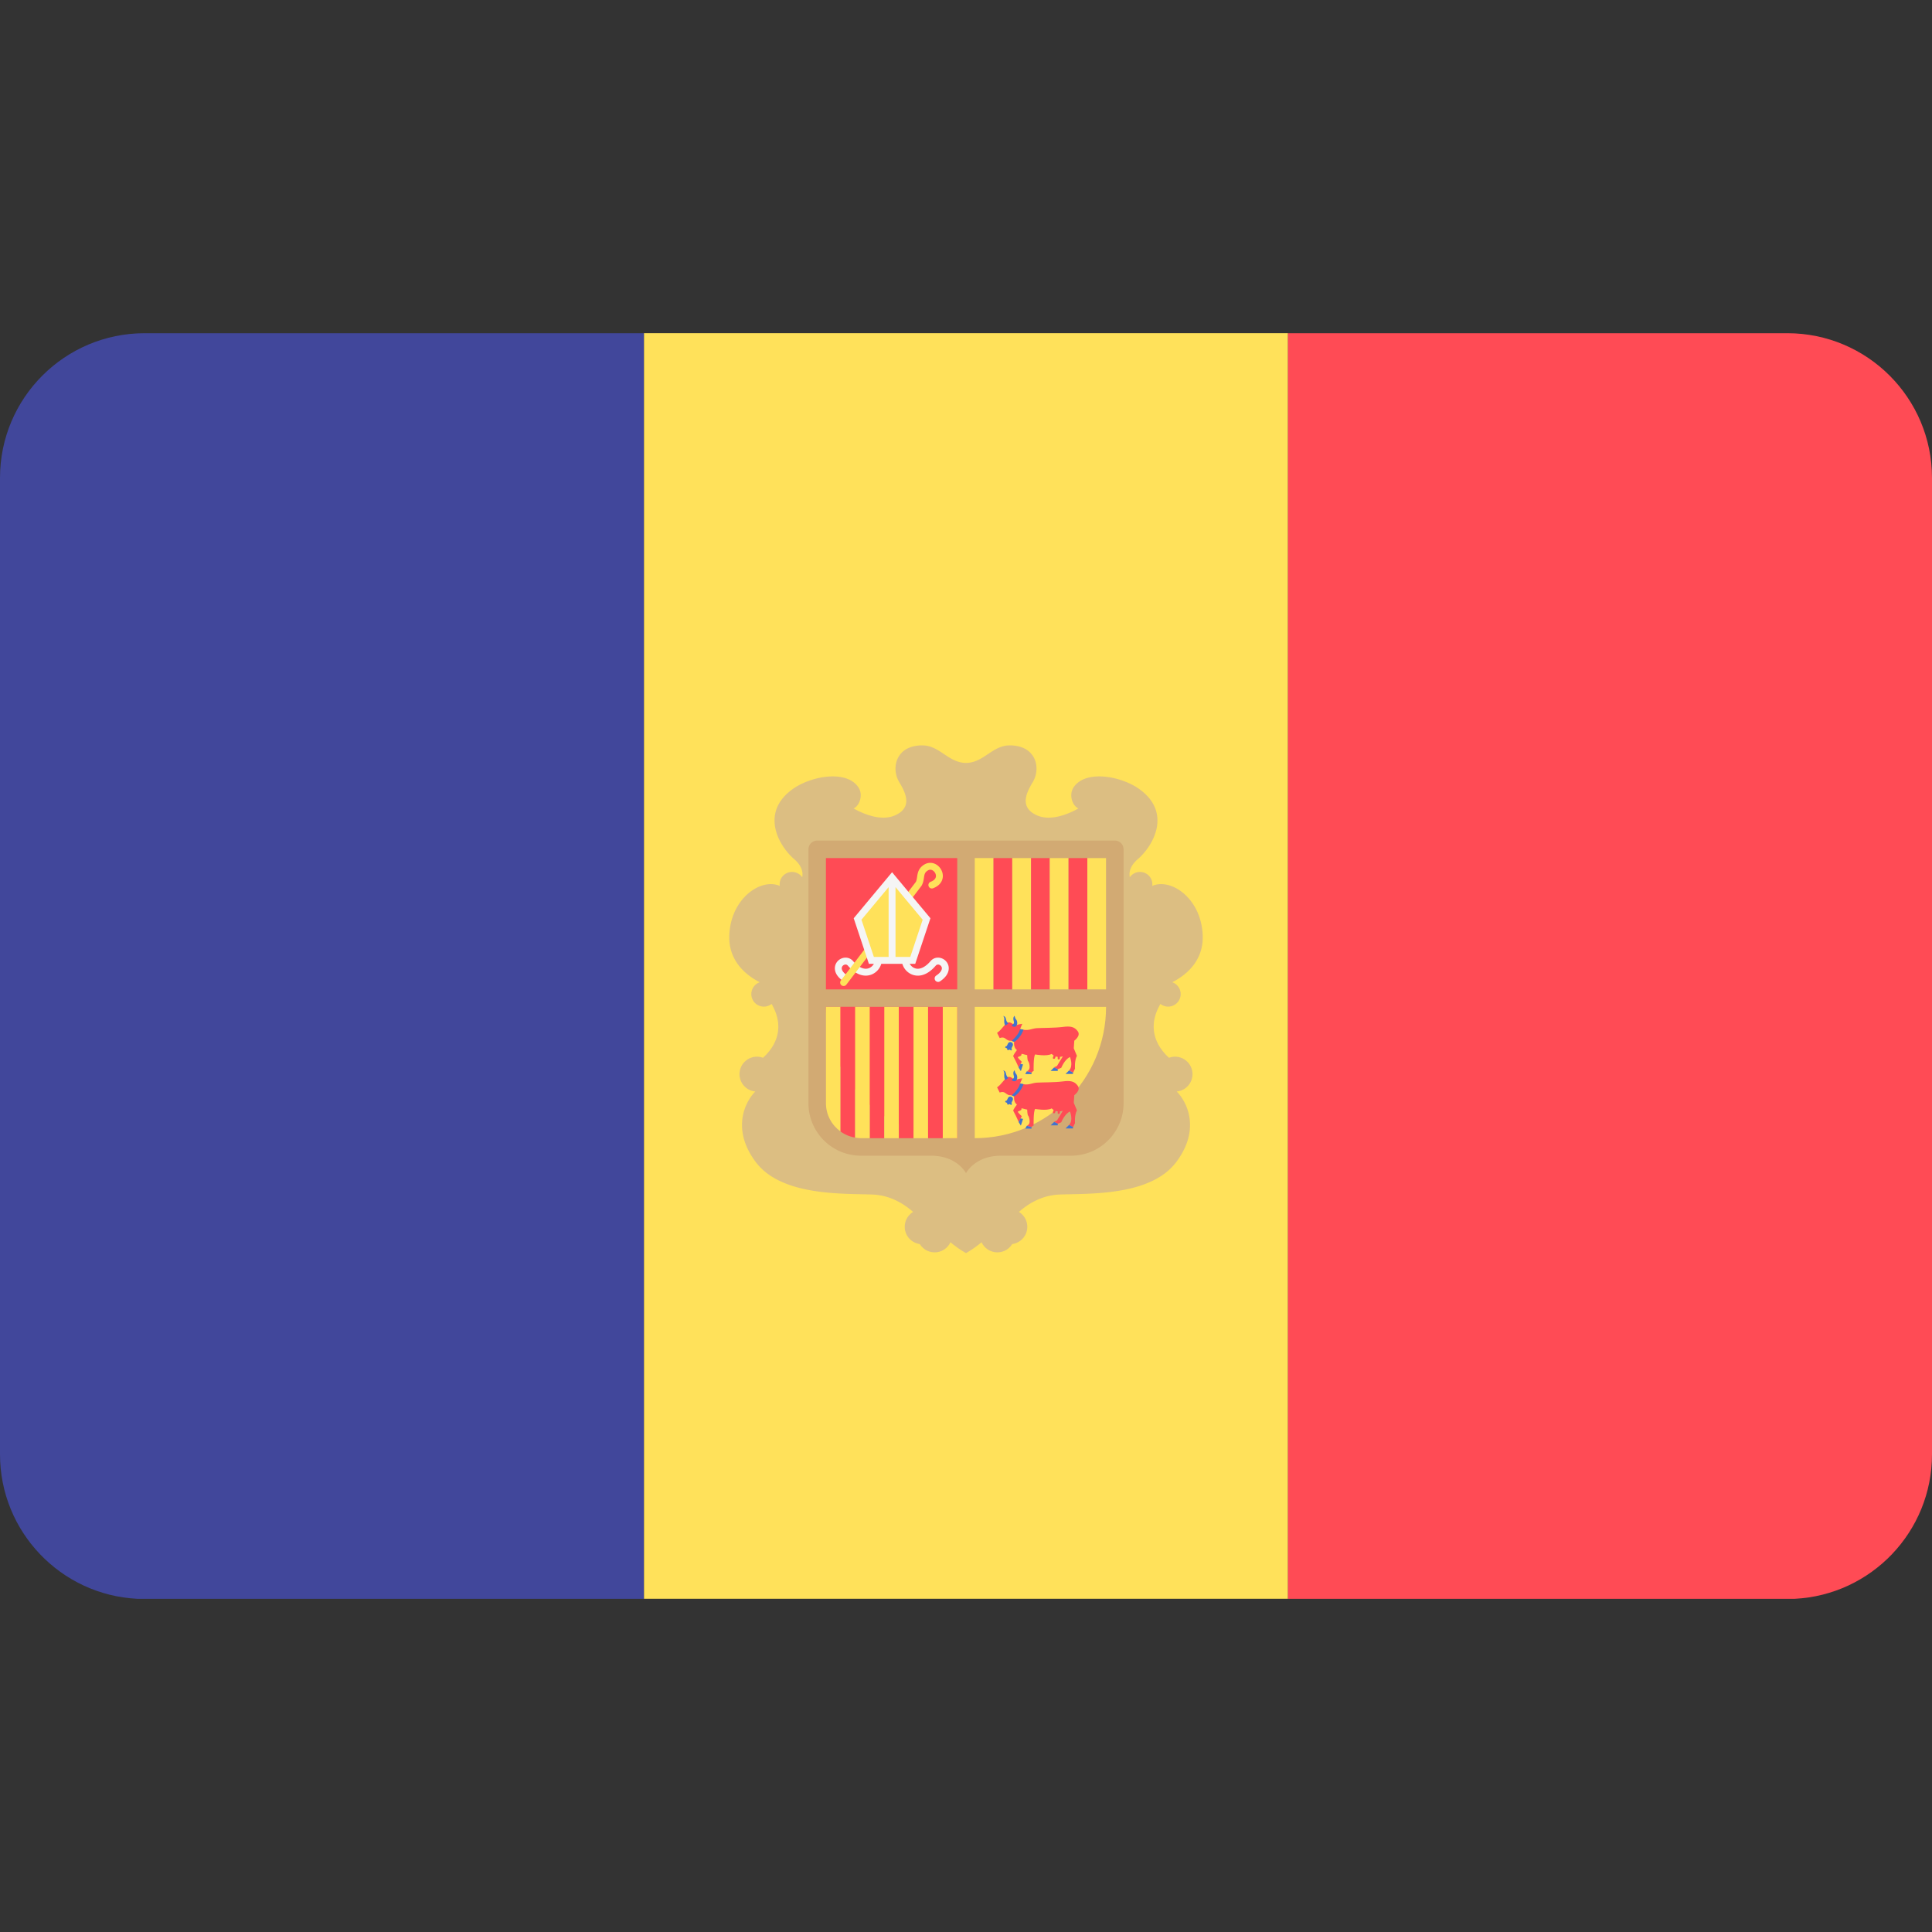 <svg xmlns="http://www.w3.org/2000/svg" xml:space="preserve" viewBox="0 0 512 512">
  <rect x="0" y="0" width="512" height="512" fill="#333333" stroke="none"/>
  <path fill="#41479b" d="M36.364 423.7h134.302V88.303H38.345C17.167 88.303 0 105.47 0 126.648v258.759c0 20.512 16.108 37.263 36.364 38.293"/>
  <path fill="#ffe15a" d="M170.67 88.3h170.67v335.39H170.67z"/>
  <path fill="#ff4b55" d="M475.636 423.7C495.892 422.67 512 405.919 512 385.406V126.648c0-21.177-17.167-38.345-38.345-38.345H341.334V423.7z"/>
  <path fill="#dcbe82" d="M316.023 284.667a4.64 4.64 0 0 0-4.64-4.64c-.556 0-1.082.114-1.577.294-2.296-2.042-6.457-7.11-2.282-14.264a3.3 3.3 0 0 0 2.035.711 3.33 3.33 0 0 0 3.332-3.332 3.32 3.32 0 0 0-2.236-3.133c3.431-1.75 8.324-5.465 8.072-12.412-.359-9.852-8.429-15.29-13.38-13.116.018-.138.042-.274.042-.416a3.286 3.286 0 0 0-3.286-3.286 3.28 3.28 0 0 0-2.691 1.409c-.202-.985-.178-2.814 2.112-4.791 4.253-3.673 9.086-12.469.29-18.655-4.871-3.425-14.182-5.066-17.301-.386-1.353 2.029-.268 4.945 1.277 5.6-2.489 1.388-7.211 3.471-10.942 1.843-5.316-2.319-2.246-6.926-1.063-8.989 2.078-3.625.774-9.569-6.186-9.569-4.64 0-6.959 4.64-11.598 4.64s-6.959-4.64-11.598-4.64c-6.959 0-8.264 5.944-6.186 9.569 1.183 2.062 4.253 6.669-1.063 8.989-3.731 1.629-8.452-.455-10.942-1.843 1.544-.654 2.63-3.57 1.277-5.6-3.119-4.679-12.43-3.039-17.301.386-8.796 6.186-3.962 14.982.29 18.655 2.29 1.977 2.314 3.807 2.112 4.791a3.28 3.28 0 0 0-2.691-1.409 3.286 3.286 0 0 0-3.286 3.286c0 .142.024.279.042.416-4.951-2.175-13.022 3.264-13.38 13.116-.253 6.946 4.641 10.662 8.072 12.412a3.323 3.323 0 0 0 1.096 6.465c.77 0 1.47-.271 2.035-.711 4.175 7.155.015 12.222-2.282 14.264a4.6 4.6 0 0 0-1.577-.294 4.64 4.64 0 0 0-4.64 4.64c0 2.406 1.837 4.361 4.182 4.594-3.198 3.285-6.067 10.525.168 18.749 6.814 8.989 23.052 8.264 30.881 8.554 4.964.184 8.698 2.754 10.771 4.614-1.325.817-2.217 2.269-2.217 3.94 0 2.343 1.743 4.26 4 4.575a4.62 4.62 0 0 0 3.926 2.191c1.856 0 3.445-1.097 4.188-2.673 2.45 2.019 4.125 2.866 4.125 2.866s1.675-.846 4.125-2.866a4.63 4.63 0 0 0 4.188 2.673 4.62 4.62 0 0 0 3.926-2.191c2.257-.314 4-2.232 4-4.575a4.62 4.62 0 0 0-2.217-3.94c2.072-1.859 5.806-4.43 10.771-4.614 7.829-.29 24.067.435 30.881-8.554 6.234-8.224 3.366-15.465.168-18.749 2.341-.234 4.178-2.188 4.178-4.594"/>
  <path fill="#d2aa73" d="M214.246 225.079v67.273c0 7.687 6.231 13.919 13.919 13.919h18.558c6.959 0 9.279 4.64 9.279 4.64s2.319-4.64 9.279-4.64h18.558c7.687 0 13.919-6.231 13.919-13.919v-67.273a2.32 2.32 0 0 0-2.319-2.319h-78.871a2.32 2.32 0 0 0-2.322 2.319"/>
  <path fill="#ff4b55" d="M218.88 227.4h34.796v34.796H218.88zm34.801 74.229c-19.218 0-34.796-15.578-34.796-34.796h34.796z"/>
  <path fill="#ffe15a" d="M258.321 301.629v-34.796h34.796c-.001 19.218-15.58 34.796-34.796 34.796m-.001-74.229h4.971v34.796h-4.971z"/>
  <path fill="#ff4b55" d="M263.29 227.4h4.971v34.796h-4.971z"/>
  <path fill="#ffe15a" d="M268.26 227.4h4.971v34.796h-4.971z"/>
  <path fill="#ff4b55" d="M273.24 227.4h4.971v34.796h-4.971z"/>
  <path fill="#ffe15a" d="M278.2 227.4h4.971v34.796H278.2zm9.94 0h4.971v34.796h-4.971z"/>
  <path fill="#ff4b55" d="M283.18 227.4h4.971v34.796h-4.971zm-52.7 39.44h3.866v34.796h-3.866z"/>
  <path fill="#ffe15a" d="M234.35 266.84h3.866v34.796h-3.866zm7.74 0h3.866v34.796h-3.866z"/>
  <path fill="#ff4b55" d="M238.21 266.84h3.866v34.796h-3.866z"/>
  <path fill="#ffe15a" d="M249.81 266.84h3.866v34.796h-3.866z"/>
  <path fill="#ff4b55" d="M245.95 266.84h3.866v34.796h-3.866z"/>
  <path fill="#ffe15a" d="M222.751 299.859v-33.026h-3.866v25.517c-.001 3.099 1.532 5.824 3.866 7.509"/>
  <path fill="#ff4b55" d="M226.617 301.474v-34.641h-3.866v33.026a9.2 9.2 0 0 0 3.866 1.615"/>
  <path fill="#ffe15a" d="M226.617 266.833v34.641c.505.085 1.016.156 1.547.156h2.319v-34.796z"/>
  <path fill="#f5f5f5" d="M224.071 260.218a.9.9 0 0 1-.503-.151c-2.281-1.509-2.414-3.082-2.29-3.884.167-1.084.973-1.983 2.053-2.292 1.028-.289 2.054.014 2.746.819 1.44 1.674 2.927 2.333 4.179 1.87.991-.367 1.582-1.344 1.582-2.074a.913.913 0 1 1 1.828 0c0 1.598-1.166 3.191-2.774 3.787-1.175.434-3.538.702-6.2-2.391-.286-.33-.622-.32-.86-.254-.324.093-.683.381-.749.812-.097.63.447 1.388 1.492 2.081a.914.914 0 0 1-.504 1.677m24.533 0a.915.915 0 0 1-.504-1.675c1.045-.693 1.589-1.451 1.492-2.081-.067-.431-.425-.719-.749-.812-.238-.066-.575-.077-.86.254-2.662 3.095-5.026 2.827-6.2 2.391-1.608-.596-2.774-2.19-2.774-3.787a.913.913 0 1 1 1.828 0c0 .73.591 1.706 1.582 2.074 1.252.465 2.74-.196 4.179-1.87.693-.809 1.719-1.11 2.746-.819 1.08.309 1.887 1.208 2.053 2.292.124.801-.009 2.374-2.29 3.884a.94.94 0 0 1-.503.149"/>
  <path fill="#ffe15a" d="M223.567 261.304a.915.915 0 0 1-.727-1.466l19.864-26.119c.19-.343.262-.818.344-1.365.153-1.026.345-2.303 1.911-3.245 1.021-.612 2.232-.595 3.245.052 1.118.714 1.777 2.044 1.641 3.309-.082.769-.531 2.172-2.612 2.943a.914.914 0 0 1-.636-1.712c.607-.225 1.348-.655 1.43-1.425.063-.584-.269-1.229-.808-1.575-.301-.193-.774-.358-1.319-.025-.829.498-.911 1.044-1.047 1.949-.096.641-.205 1.367-.633 2.106l-19.927 26.214a.91.91 0 0 1-.726.359"/>
  <path fill="#ffe15a" d="m236.408 232.575-9.137 10.965 3.654 10.966h10.966l3.656-10.966z"/>
  <path fill="#f5f5f5" d="m236.408 231.148-10.166 12.199 4.024 12.074h12.282l4.024-12.074zm-8.11 12.588 7.197-8.636v18.493h-3.911zm12.935 9.857h-3.911V235.1l7.197 8.636z"/>
  <path fill="#ff4b55" d="m284.562 277.819.138-2.027s1.798-1.29.921-2.488c-.875-1.198-1.889-1.429-4.009-1.152s-5.438.231-6.866.322c-1.429.093-2.166.875-4.424.231l.599-1.383s-1.059.093-1.705.415c-.352.177-1.198-.968-2.027-.783-.826.183-1.659 1.889-2.95 2.765l.691 1.383s.783-.369 1.383.046c.599.415.783.691 1.798.691l.646.277s-.231 1.474.737 2.166c0 0-1.106 1.429-.968 1.659.138.231 1.059 1.982 1.429 2.995l.83-1.567s-1.245-1.106-1.014-1.245c.231-.138 1.059-.322.921-.691s.646.046 1.521.184c0 0 .046 1.383.231 1.567s.461.921.415 1.705c-.046.783-.737 1.014-.737 1.014l1.245.369s.322-.461.553-.415c0 0-.093-3.825.415-4.424 0 0 2.995.599 4.377-.138 0 0 .177.223.522.435-.138.321-.255.641-.203.735.116.209.486.185.578-.046.035-.087.089-.266.143-.451.167.055.35.098.559.119-.02.291-.022.559.045.621.174.161.519.024.535-.225.006-.081.002-.234-.002-.398.238-.02.492-.062.772-.145l-1.567 2.581-.783.322 1.014.507.921-.369s.875-2.212 2.304-2.857c0 0 .968 2.304-.231 3.549l1.059.599.507-1.059s-.184-2.073.507-3.41z"/>
  <path fill="#4173cd" d="M267.209 271.235s-.462-.439-.578-1.017-.255-.833-.764-.994c0 0 .323.37.278.948-.046.578 0 1.365.323 1.619zm4.024 1.63s-.629 2.138-2.477 3.25l-.646-.277s1.973-1.686 2.212-3.134zm-3.146-1.122c-.066-.068.81-.323.601-1.017s-.209-1.203.209-1.526c0 0 .046.578.37.948.323.37.509 1.295-.023 1.827.001-.001-.532.416-1.157-.232m.101 6.306a.224.224 0 0 1-.102-.299l.279-.568c.163-.333.055-.747-.266-.932a.696.696 0 0 0-.973.296l-.29.59a.224.224 0 0 1-.299.102l-.174.354.566.278-.007.013a.289.289 0 1 0 .519.255l.007-.013.566.278zm2.236 3.895.693.139-.578 1.781-.585-.929zm1.696 1.958-.423.748h1.665l.003-.379zm8.202-.552v.444h-1.889l.914-.913zm2.996.322-.933.933h1.964l.028-.334z"/>
  <path fill="#ff4b55" d="m284.562 292.258.138-2.027s1.798-1.29.921-2.488c-.875-1.198-1.889-1.429-4.009-1.152s-5.438.231-6.866.322c-1.429.093-2.166.875-4.424.231l.599-1.383s-1.059.093-1.705.415c-.352.177-1.198-.968-2.027-.783-.826.183-1.659 1.889-2.95 2.765l.691 1.383s.783-.369 1.383.046c.599.415.783.691 1.798.691l.646.277s-.231 1.474.737 2.166c0 0-1.106 1.429-.968 1.658.138.231 1.059 1.982 1.429 2.995l.83-1.567s-1.245-1.106-1.014-1.245 1.059-.322.921-.691.646.046 1.521.184c0 0 .046 1.383.231 1.567.184.184.461.921.415 1.705-.046.783-.737 1.014-.737 1.014l1.245.369s.322-.461.553-.415c0 0-.093-3.825.415-4.424 0 0 2.995.599 4.377-.138 0 0 .177.223.522.435-.138.321-.255.641-.203.735.116.209.486.185.578-.046.035-.087.089-.266.143-.451.167.055.35.098.559.119-.02.291-.022.559.045.621.174.161.519.024.535-.225.006-.081.002-.234-.002-.398.238-.02.492-.062.772-.145l-1.567 2.581-.783.322 1.014.507.921-.369s.875-2.212 2.304-2.857c0 0 .968 2.304-.231 3.549l1.059.599.507-1.059s-.184-2.073.507-3.41z"/>
  <path fill="#4173cd" d="M267.209 285.673s-.462-.439-.578-1.017-.255-.833-.764-.994c0 0 .323.37.278.948-.046.578 0 1.365.323 1.619zm4.024 1.63s-.629 2.138-2.477 3.25l-.646-.277s1.973-1.686 2.212-3.134zm-3.146-1.121c-.066-.068.81-.323.601-1.017s-.209-1.203.209-1.527c0 0 .046.578.37.948s.509 1.295-.023 1.827c.001 0-.532.417-1.157-.231m.101 6.305a.224.224 0 0 1-.102-.299l.279-.568c.163-.333.055-.747-.266-.932a.696.696 0 0 0-.973.296l-.29.59a.224.224 0 0 1-.299.102l-.174.354.566.278-.007.013a.289.289 0 1 0 .519.255l.007-.013.566.278zm2.236 3.895.693.139-.578 1.781-.585-.929zm1.696 1.959-.423.748h1.665l.003-.379zm8.202-.553v.445h-1.889l.914-.914zm2.996.322-.933.934h1.964l.028-.334z"/>
</svg>
